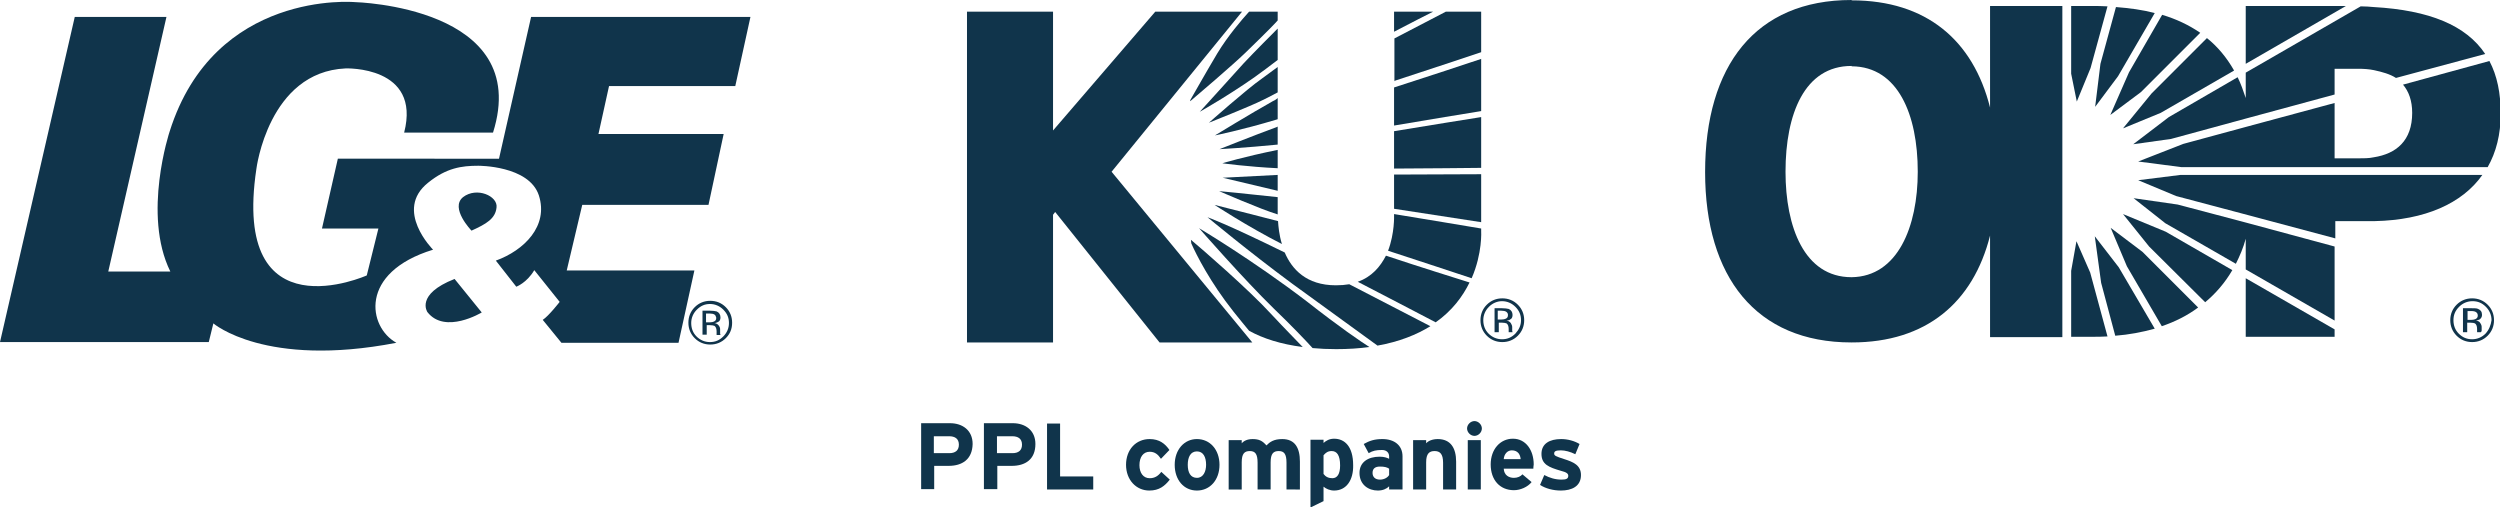 <?xml version="1.0" encoding="utf-8"?>
<!-- Generator: Adobe Illustrator 24.0.3, SVG Export Plug-In . SVG Version: 6.00 Build 0)  -->
<svg version="1.1" id="Layer_2" xmlns="http://www.w3.org/2000/svg" xmlns:xlink="http://www.w3.org/1999/xlink" x="0px" y="0px"
	 viewBox="0 0 708.9 143.9" enable-background="new 0 0 708.9 143.9" xml:space="preserve">
<g>
	<g>
		<g>
			<g>
				<g>
					<path fill="#10344B" d="M128.9,79.1l7.7,9.5c0,0-10.4,6.3-15.4-0.1C121.2,88.5,117.7,83.5,128.9,79.1L128.9,79.1z M140.8,58.8
						c0.4-3.2-5.6-5.9-9.5-2.9c-3.8,3.1,2.4,9.5,2.4,9.5C137.9,63.5,140.5,62,140.8,58.8L140.8,58.8z M122.8,70.8
						c0,0-11.2-11.2-1.4-19c5.2-4.2,9.5-4.8,14.2-4.8c0,0,14.4-0.1,17.2,8.4c2.8,8.7-4.2,15.6-12.2,18.5l5.8,7.4c0,0,3-1.1,5.1-4.7
						l7.2,9c0,0-3.1,4-4.8,5.1l5.3,6.5h33.2l4.5-20.5h-36.2l4.4-18.6h35.8l4.3-20.1h-35.5l3-13.6h35.8l4.3-19.6h-62.2l-9.1,40.2
						H95.8l-4.5,19.8h16L104,78.1c0,0-38.4,17.2-31.3-30.2c0,0,3.4-27.5,25.3-28.5c0,0,21.5-0.8,16.6,18.2h25.2
						c11.3-35.8-39.2-37-39.2-37S60.8-3,48.1,37.3c0,0-7.8,23.5,0.2,39.7H30.7L47.2,4.8h-26L0,97h59.2l1.3-5.3
						c0,0,14.7,12.7,51.9,5.5C104.4,92.8,101.6,77.3,122.8,70.8L122.8,70.8z"/>
					<path fill-rule="evenodd" clip-rule="evenodd" fill="#10344B" d="M197.6,87.8c-1,1-1.6,2.3-1.6,3.8c0,1.5,0.5,2.8,1.5,3.8
						c1,1,2.3,1.6,3.8,1.6c1.5,0,2.7-0.5,3.8-1.6c1-1,1.6-2.3,1.6-3.8c0-1.5-0.5-2.7-1.6-3.8c-1-1-2.3-1.6-3.8-1.6
						C199.9,86.2,198.7,86.7,197.6,87.8L197.6,87.8z M205.8,95.9c-1.2,1.2-2.7,1.8-4.4,1.8c-1.7,0-3.2-0.6-4.4-1.8
						c-1.2-1.2-1.8-2.7-1.8-4.4c0-1.7,0.6-3.2,1.8-4.4c1.2-1.2,2.7-1.8,4.4-1.8c1.7,0,3.2,0.6,4.4,1.8c1.2,1.2,1.8,2.7,1.8,4.4
						C207.6,93.3,207,94.7,205.8,95.9L205.8,95.9z M202.6,89.2c-0.3-0.2-0.8-0.3-1.4-0.3h-1v2.5h1.1c0.5,0,0.9-0.1,1.1-0.2
						c0.5-0.2,0.7-0.5,0.7-1.1C203,89.7,202.9,89.4,202.6,89.2L202.6,89.2z M201.3,88.1c0.8,0,1.5,0.1,1.9,0.2
						c0.7,0.3,1.1,0.9,1.1,1.7c0,0.6-0.2,1.1-0.7,1.3c-0.2,0.1-0.6,0.3-1,0.3c0.5,0.1,0.9,0.3,1.2,0.7c0.3,0.4,0.4,0.7,0.4,1.1V94
						c0,0.2,0,0.3,0,0.5c0,0.2,0,0.3,0.1,0.4l0,0.1h-1.1c0,0,0,0,0-0.1c0,0,0,0,0-0.1l0-0.2V94c0-0.8-0.2-1.3-0.6-1.6
						c-0.3-0.1-0.7-0.2-1.3-0.2h-0.9v2.7h-1.2v-6.8H201.3L201.3,88.1z"/>
				</g>
			</g>
			<g>
				<g>
					<g>
						<g>
							<path fill-rule="evenodd" clip-rule="evenodd" fill="#10344B" d="M422.2,87c-1,1-1.6,2.3-1.6,3.8c0,1.5,0.5,2.8,1.5,3.8
								c1,1,2.3,1.6,3.8,1.6c1.5,0,2.7-0.5,3.8-1.6c1-1.1,1.6-2.3,1.6-3.8c0-1.5-0.5-2.7-1.6-3.8c-1-1-2.3-1.6-3.8-1.6
								C424.5,85.4,423.2,86,422.2,87L422.2,87z M430.4,95.2c-1.2,1.2-2.7,1.8-4.4,1.8s-3.2-0.6-4.4-1.8c-1.2-1.2-1.8-2.7-1.8-4.4
								c0-1.7,0.6-3.2,1.8-4.4c1.2-1.2,2.7-1.8,4.4-1.8c1.7,0,3.2,0.6,4.4,1.8c1.2,1.2,1.8,2.7,1.8,4.4
								C432.2,92.5,431.6,94,430.4,95.2L430.4,95.2z M427.1,88.4c-0.3-0.2-0.8-0.3-1.4-0.3h-1v2.5h1.1c0.5,0,0.9-0.1,1.1-0.2
								c0.5-0.2,0.7-0.5,0.7-1.1C427.6,88.9,427.4,88.6,427.1,88.4L427.1,88.4z M425.9,87.4c0.8,0,1.5,0.1,1.9,0.2
								c0.7,0.3,1.1,0.9,1.1,1.7c0,0.6-0.2,1.1-0.7,1.3c-0.2,0.2-0.6,0.3-1,0.3c0.5,0.1,0.9,0.3,1.2,0.7c0.2,0.4,0.4,0.7,0.4,1.1
								v0.5c0,0.2,0,0.3,0,0.5c0,0.2,0,0.3,0.1,0.4l0,0.1h-1.1c0,0,0,0,0-0.1c0,0,0,0,0-0.1l0-0.2v-0.5c0-0.8-0.2-1.3-0.6-1.6
								c-0.3-0.1-0.7-0.2-1.3-0.2h-0.9v2.7h-1.2v-6.8H425.9L425.9,87.4z"/>
						</g>
						<path fill-rule="evenodd" clip-rule="evenodd" fill="#10344B" d="M340,64.7c0,0,12.5,14.3,21.1,22.7
							c5.1,4.9,9.1,9.1,11.1,11.3c2.1,0.2,4.3,0.3,6.7,0.3c3.4,0,6.5-0.2,9.4-0.6c-2.5-1.6-8.4-5.6-17.7-12.9
							C355.3,73.8,340,64.7,340,64.7z"/>
						<path fill-rule="evenodd" clip-rule="evenodd" fill="#10344B" d="M395.3,3.3V9c4.8-2.5,8.9-4.6,11.1-5.7H395.3z"/>
						<path fill-rule="evenodd" clip-rule="evenodd" fill="#10344B" d="M337.7,68c0,0.3,0.1,0.6,0.1,1c1.4,3.2,5.4,11.1,12,19.4
							c1.8,2.2,3.2,4,4.4,5.4c4,2.2,9,3.8,15.2,4.6c-1.8-1.9-4.9-5-9-9.4C354.2,82.2,340.6,70.4,337.7,68z"/>
						<path fill-rule="evenodd" clip-rule="evenodd" fill="#10344B" d="M382.6,80.6c-1.2,0.2-2.4,0.3-3.8,0.3
							c-8.4,0-12.5-4.6-14.5-9.3c-16.9-8.3-21.9-10-21.9-10s11.5,9.6,24.1,18.9c10,7.3,20.3,14.7,24.1,17.5c6.2-1.1,11.1-3.1,15-5.5
							C400.4,89.8,391.1,85,382.6,80.6C382.6,80.6,382.6,80.6,382.6,80.6z"/>
						<polygon fill-rule="evenodd" clip-rule="evenodd" fill="#10344B" points="395.3,49.5 395.3,59.2 420,63 420,49.4 						"/>
						<path fill-rule="evenodd" clip-rule="evenodd" fill="#10344B" d="M395.3,61.1c0,0,0.2,5-1.7,10c9.6,3.1,18.8,6.2,23.7,7.8
							c3.1-7.1,2.7-13.4,2.7-13.4v-0.7c-4.4-0.7-14.7-2.5-24.7-4.1V61.1z"/>
						<path fill="#10344B" d="M385,79.9c7.2,3.7,16.9,8.8,22.1,11.5c4.7-3.3,7.7-7.4,9.6-11.3c-4.7-1.5-13.5-4.2-23.7-7.6
							C391.4,75.6,389,78.5,385,79.9z"/>
						<path fill-rule="evenodd" clip-rule="evenodd" fill="#10344B" d="M362.3,5.8V3.3h-8.1c-2.1,2.3-6.1,7-9,11.8
							c-3.4,5.7-6.7,11.6-7.7,13.3v0.3c1.8-1.5,12.2-10.4,15.6-13.7C359.4,8.9,361.6,6.6,362.3,5.8z"/>
						<path fill-rule="evenodd" clip-rule="evenodd" fill="#10344B" d="M395.3,35.6c10.1-1.7,20.3-3.4,24.7-4.1V16.7
							c-4.4,1.5-14.5,4.8-24.7,8.1V35.6z"/>
						<path fill-rule="evenodd" clip-rule="evenodd" fill="#10344B" d="M346.6,46.3c0,0,7.3,1,15.7,1.4c0,0,0,0,0,0v-5.2
							C352.5,44.5,346.6,46.3,346.6,46.3z"/>
						<path fill-rule="evenodd" clip-rule="evenodd" fill="#10344B" d="M360.9,28.7c-5.9,3.3-16.4,9.7-16.4,9.7s7.5-1.5,17.5-4.5
							c0.1,0,0.2-0.1,0.3-0.1v-6C361.8,28.3,361.3,28.5,360.9,28.7z"/>
						<path fill="#10344B" d="M362.1,36c-6.8,2.5-16.3,6.3-16.3,6.3s7.4-0.4,16.5-1.3v-5.1C362.3,35.9,362.2,35.9,362.1,36z"/>
						<path fill-rule="evenodd" clip-rule="evenodd" fill="#10344B" d="M395.3,47.8c10.3-0.1,20.1-0.1,24.7-0.2V33.2
							c-4.4,0.7-14.4,2.3-24.7,4V47.8z"/>
						<path fill-rule="evenodd" clip-rule="evenodd" fill="#10344B" d="M344.4,58.1c0,0,9.1,6,19.1,11.1c-0.8-2.6-1-5-1.1-6.5
							C359.4,61.9,344.4,58.1,344.4,58.1z"/>
						<path fill="#10344B" d="M352.7,17.9c-3.4,3.8-12.5,13.8-12.5,13.8s10.8-6.1,18.8-12.2c2-1.5,2.9-2.2,3.3-2.5V8.1
							C360.9,9.5,355.7,14.7,352.7,17.9z"/>
						<polygon fill="#10344B" points="362.3,49.6 346.7,50.4 362.3,54.1 362.3,49.6 						"/>
						<path fill-rule="evenodd" clip-rule="evenodd" fill="#10344B" d="M362.3,55.9c-9-1-16.6-1.7-16.6-1.7s11.9,5.2,16.6,6.6
							L362.3,55.9C362.3,55.9,362.3,55.9,362.3,55.9z"/>
						<path fill="#10344B" d="M395.3,23c0.2-0.1,0.3-0.1,0.5-0.2c13.5-4.4,20.9-6.9,24.2-8V3.3H410c-3.1,1.6-8.5,4.4-14.6,7.6V23z"
							/>
						<path fill="#10344B" d="M342.8,34.8c0,0,12.1-4.8,15.2-6.4c0.5-0.2,2-1,4.3-2.2V19c-0.5,0.4-1.7,1.2-4.5,3.3
							C353.5,25.3,342.8,34.8,342.8,34.8z"/>
						<polygon fill="#10344B" points="274.2,3.3 298.6,3.3 298.6,37 327.6,3.3 352.2,3.3 315.2,48.7 355.1,97.1 328.8,97.1 
							299.2,60.1 298.6,60.9 298.6,97.1 274.2,97.1 						"/>
					</g>
				</g>
			</g>
			<g>
				<path fill="#10344B" d="M602,36.4l10.7-4.4l20.8-12c-2.1-3.7-4.7-6.8-7.7-9.2l-15.7,15.7L602,36.4z"/>
				<path fill="#10344B" d="M615,33.2l-10.1,7.7l10.7-1.5l21.3-5.8v0l25.1-6.8v-7.3h6.7c1.5,0,3.1,0.1,4.5,0.4
					c2.3,0.5,4.5,1.1,6.2,2.2l25.3-6.8C699.3,7.2,688.9,2.9,673.1,2c-1.1-0.1-2.4-0.2-3.7-0.2l-32.6,18.8v7.2
					c-0.7-2.1-1.4-4.1-2.3-5.9L615,33.2z"/>
				<path fill="#10344B" d="M598.4,32.6l8.7-6.5l16.8-16.8c-3.2-2.2-6.8-3.9-10.8-5.1l-9.4,16.3L598.4,32.6z"/>
				<path fill="#10344B" d="M564.3,30.5c-4.8-19.1-18.1-30.4-39.2-30.4l-0.1-0.1c-27.2,0-41.5,18.6-41.5,48.8
					c0,29.7,14.4,48.3,41.5,48.3h0.1c21.1,0,34.4-11.3,39.2-30.3v28.8h20.5V1.7h-20.5V30.5z M525.1,78.6c-0.1,0-0.1,0-0.1,0
					c-13.4,0-18.7-14.3-18.7-29.9c0-16.4,5.4-30,18.7-30l0.1,0.1c13.1,0.1,18.7,13.7,18.7,29.9C543.8,64.3,538.1,78.4,525.1,78.6z"
					/>
				<path fill="#10344B" d="M594.1,30.3l6.5-8.7L611,3.7c-3.4-0.9-7.1-1.4-11-1.7l-4.4,16.1L594.1,30.3z"/>
				<path fill="#10344B" d="M594,67l1.8,13.2l4,15c3.9-0.3,7.6-1,11.2-2l-10.2-17.4L594,67z"/>
				<path fill="#10344B" d="M602,60.7l7.4,9.2l15.9,15.8c3-2.5,5.6-5.5,7.7-9.1l-18.9-10.9L602,60.7z"/>
				<path fill="#10344B" d="M598.5,64.6l4.6,10.9l9.9,17c3.8-1.3,7.2-3,10.3-5.3l-15.8-15.8L598.5,64.6z"/>
				<path fill="#10344B" d="M588.8,68.4l-1.5,8.4v18.7h5.8c1.5,0,3,0,4.5-0.1l-4.9-18.1L588.8,68.4z"/>
				<path fill="#10344B" d="M592.8,19.3l4.8-17.5c-1.5-0.1-3-0.1-4.5-0.1h-5.8v19.2l1.6,7.9L592.8,19.3z"/>
				<path fill="#10344B" d="M684,32c0,7.9-4.5,11.6-10.9,12.6c-1.3,0.3-3,0.3-4.5,0.3H662V29.2L636.8,36v0l-17.7,4.8l-12.8,5
					l12.3,1.6h18.3h2.7h33.6h32.2c2.4-4.2,3.7-9.3,3.7-15.1c0-5.9-1-10.8-3.2-15L681.4,24C683,25.9,684,28.5,684,32z"/>
				<path fill="#10344B" d="M703.9,49.6h-30.8h-33.6h-2.6h-18.6l-12,1.5l10.8,4.5l21.5,5.7c0,0,0,0,0,0l23.6,6.3v-4.9h9.7
					c0.4,0,1,0,1.5,0C687.6,62.4,698.2,57.7,703.9,49.6z"/>
				<polygon fill="#10344B" points="636.8,1.7 636.8,18.1 665.2,1.7 				"/>
				<polygon fill="#10344B" points="636.8,95.5 662,95.5 662,93.4 636.8,78.9 				"/>
				<path fill="#10344B" d="M636.8,63.1L617.5,58L605,56.2l9,7.1l20,11.5c1.1-2.2,2.1-4.5,2.8-7.1v8.7L662,90.9v-21L636.8,63.1
					L636.8,63.1z"/>
				<path fill="#10344B" d="M701,84.6c-1.7,0-3.2,0.6-4.4,1.8c-1.2,1.2-1.8,2.7-1.8,4.4c0,1.7,0.6,3.2,1.8,4.4
					c1.2,1.2,2.7,1.8,4.4,1.8c1.7,0,3.2-0.6,4.4-1.8c1.2-1.2,1.8-2.7,1.8-4.4c0-1.7-0.6-3.2-1.8-4.4C704.2,85.2,702.7,84.6,701,84.6
					z M704.8,94.6c-1,1-2.3,1.6-3.8,1.6c-1.5,0-2.7-0.5-3.8-1.6c-1-1-1.5-2.3-1.5-3.8c0-1.5,0.5-2.7,1.6-3.8c1-1,2.3-1.6,3.8-1.6
					c1.5,0,2.7,0.5,3.8,1.6c1,1,1.6,2.3,1.6,3.8C706.3,92.2,705.8,93.5,704.8,94.6z"/>
				<path fill="#10344B" d="M703.7,93.7c0-0.2,0-0.3,0-0.5v-0.5c0-0.3-0.1-0.7-0.4-1.1c-0.2-0.4-0.6-0.6-1.2-0.7
					c0.4-0.1,0.8-0.2,1-0.3c0.4-0.3,0.7-0.7,0.7-1.3c0-0.9-0.4-1.4-1.1-1.7c-0.4-0.2-1-0.2-1.9-0.2h-2.4v6.8h1.2v-2.7h0.9
					c0.6,0,1.1,0.1,1.3,0.2c0.4,0.3,0.6,0.8,0.6,1.6v0.5l0,0.2c0,0,0,0.1,0,0.1c0,0,0,0,0,0.1h1.1l0-0.1
					C703.7,94,703.7,93.9,703.7,93.7z M701.9,90.5c-0.3,0.1-0.6,0.2-1.1,0.2h-1.1v-2.5h1c0.7,0,1.1,0.1,1.4,0.3
					c0.3,0.2,0.5,0.5,0.5,1C702.6,89.9,702.4,90.3,701.9,90.5z"/>
			</g>
		</g>
		<g>
			<path fill="#10344B" d="M269,132.1h-4.1v6.6h-3.7v-18.7h8.2c3.5,0,6.4,2,6.4,5.9C275.7,130.3,272.8,132.1,269,132.1z
				 M269.1,123.7h-4.3v4.8h4.4c1.7,0,2.7-0.8,2.7-2.4C271.9,124.4,270.8,123.7,269.1,123.7z"/>
			<path fill="#10344B" d="M286.9,132.1h-4.1v6.6H279v-18.7h8.2c3.5,0,6.4,2,6.4,5.9C293.6,130.3,290.7,132.1,286.9,132.1z
				 M287,123.7h-4.3v4.8h4.4c1.7,0,2.7-0.8,2.7-2.4C289.8,124.4,288.7,123.7,287,123.7z"/>
			<path fill="#10344B" d="M296.9,138.8v-18.7h3.7v15h9.4v3.7H296.9z"/>
			<path fill="#10344B" d="M325.9,139.1c-3.7,0-6.6-3-6.6-7.3c0-4.3,2.8-7.3,6.7-7.3c2.7,0,4.4,1.3,5.6,3.1l-2.4,2.5
				c-0.8-1.2-1.7-2-3.2-2c-1.8,0-2.9,1.5-2.9,3.8c0,2.2,1.1,3.7,2.9,3.7c1.4,0,2.4-0.6,3.3-1.8l2.4,2.2
				C330.3,137.8,328.7,139.1,325.9,139.1z"/>
			<path fill="#10344B" d="M339.4,139.1c-3.7,0-6.3-3-6.3-7.3c0-4.3,2.7-7.3,6.3-7.3c3.7,0,6.4,3,6.4,7.3
				C345.8,136.1,343.1,139.1,339.4,139.1z M339.4,128c-1.8,0-2.6,1.6-2.6,3.8c0,2.2,0.8,3.7,2.6,3.7c1.8,0,2.6-1.8,2.6-3.7
				C342,129.6,341.2,128,339.4,128z"/>
			<path fill="#10344B" d="M364.8,138.8v-7.6c0-2.5-0.7-3.3-2.2-3.3c-1.5,0-2.3,0.7-2.3,3.2v7.7h-3.7v-7.6c0-2.5-0.7-3.3-2.2-3.3
				c-1.5,0-2.3,0.7-2.3,3.2v7.7h-3.7v-14h3.7v0.9c0.6-0.7,1.6-1.2,3.1-1.2c1.8,0,2.8,0.5,3.9,1.8c1-1,2.1-1.8,4.5-1.8
				c3.6,0,5,2.5,5,6.4v7.9H364.8z"/>
			<path fill="#10344B" d="M378.3,139.1c-1.2,0-2.3-0.5-3-1.1v4.1l-3.7,1.8v-19.2h3.7v0.9c0.7-0.6,1.6-1.2,3-1.2
				c3,0,5.4,2.2,5.4,7.5C383.8,136.1,381.8,139.1,378.3,139.1z M377.6,127.9c-1.1,0-1.7,0.5-2.3,1.2v5.3c0.6,0.8,1.4,1.2,2.5,1.2
				c1.4,0,2.2-1.2,2.2-3.6C380,129.1,379.1,127.9,377.6,127.9z"/>
			<path fill="#10344B" d="M393.9,138.8v-0.9c-0.7,0.7-1.8,1.2-3.2,1.2c-2.6,0-5.2-1.6-5.2-5c0-3.1,2.5-4.6,5.7-4.6
				c1.3,0,2.1,0.3,2.7,0.6v-0.7c0-1-0.7-1.8-2-1.8c-1.7,0-2.6,0.2-3.8,0.9l-1.4-2.6c1.6-0.9,3-1.4,5.3-1.4c3.4,0,5.7,1.8,5.7,4.9
				v9.4H393.9z M393.9,132.9c-0.6-0.4-1.3-0.6-2.6-0.6c-1.4,0-2.1,0.6-2.1,1.8c0,1,0.6,1.9,2.1,1.9c1.2,0,2.2-0.6,2.6-1.3V132.9z"/>
			<path fill="#10344B" d="M409.2,138.8v-7.6c0-2.5-0.9-3.3-2.4-3.3c-1.5,0-2.4,0.7-2.4,3.2v7.7h-3.7v-14h3.7v0.9
				c0.6-0.7,1.8-1.2,3.3-1.2c3.6,0,5.2,2.5,5.2,6.4v7.9H409.2z"/>
			<path fill="#10344B" d="M418.1,123.6c-1.1,0-2.1-1-2.1-2.1c0-1.1,1-2.1,2.1-2.1c1.1,0,2.1,1,2.1,2.1
				C420.2,122.6,419.2,123.6,418.1,123.6z M416.2,138.8v-14h3.7v14H416.2z"/>
			<path fill="#10344B" d="M434.8,132.9h-8.4c0.1,1.9,1.5,2.6,2.9,2.6c1,0,1.9-0.4,2.4-1l2.6,2.2c-1.1,1.4-3.2,2.3-5,2.3
				c-4,0-6.6-2.9-6.6-7.3c0-4.3,2.7-7.3,6.3-7.3c3.7,0,5.9,3.3,5.9,7.3C434.8,132.3,434.8,132.7,434.8,132.9z M428.7,127.7
				c-1.3,0-2.2,1.1-2.3,2.5h4.8C431.1,128.9,430.4,127.7,428.7,127.7z"/>
			<path fill="#10344B" d="M442.6,139.1c-2.2,0-4.4-0.6-5.9-1.6l1.2-2.8c1.5,0.8,3.1,1.3,4.9,1.3c1.4,0,1.9-0.3,1.9-1.1
				c0-0.6-0.5-1-2.1-1.4c-3.4-1-5.5-1.8-5.5-4.8c0-2.9,2.3-4.2,5.6-4.2c1.8,0,3.7,0.5,5.2,1.4l-1.2,2.9c-1.4-0.7-2.9-1.1-4.1-1.1
				c-1.5,0-1.9,0.3-1.9,0.9c0,0.6,0.4,0.8,2.9,1.6c2.5,0.8,4.7,1.7,4.7,4.5C448.3,137.9,445.7,139.1,442.6,139.1z"/>
		</g>
	</g>
</g>
</svg>
